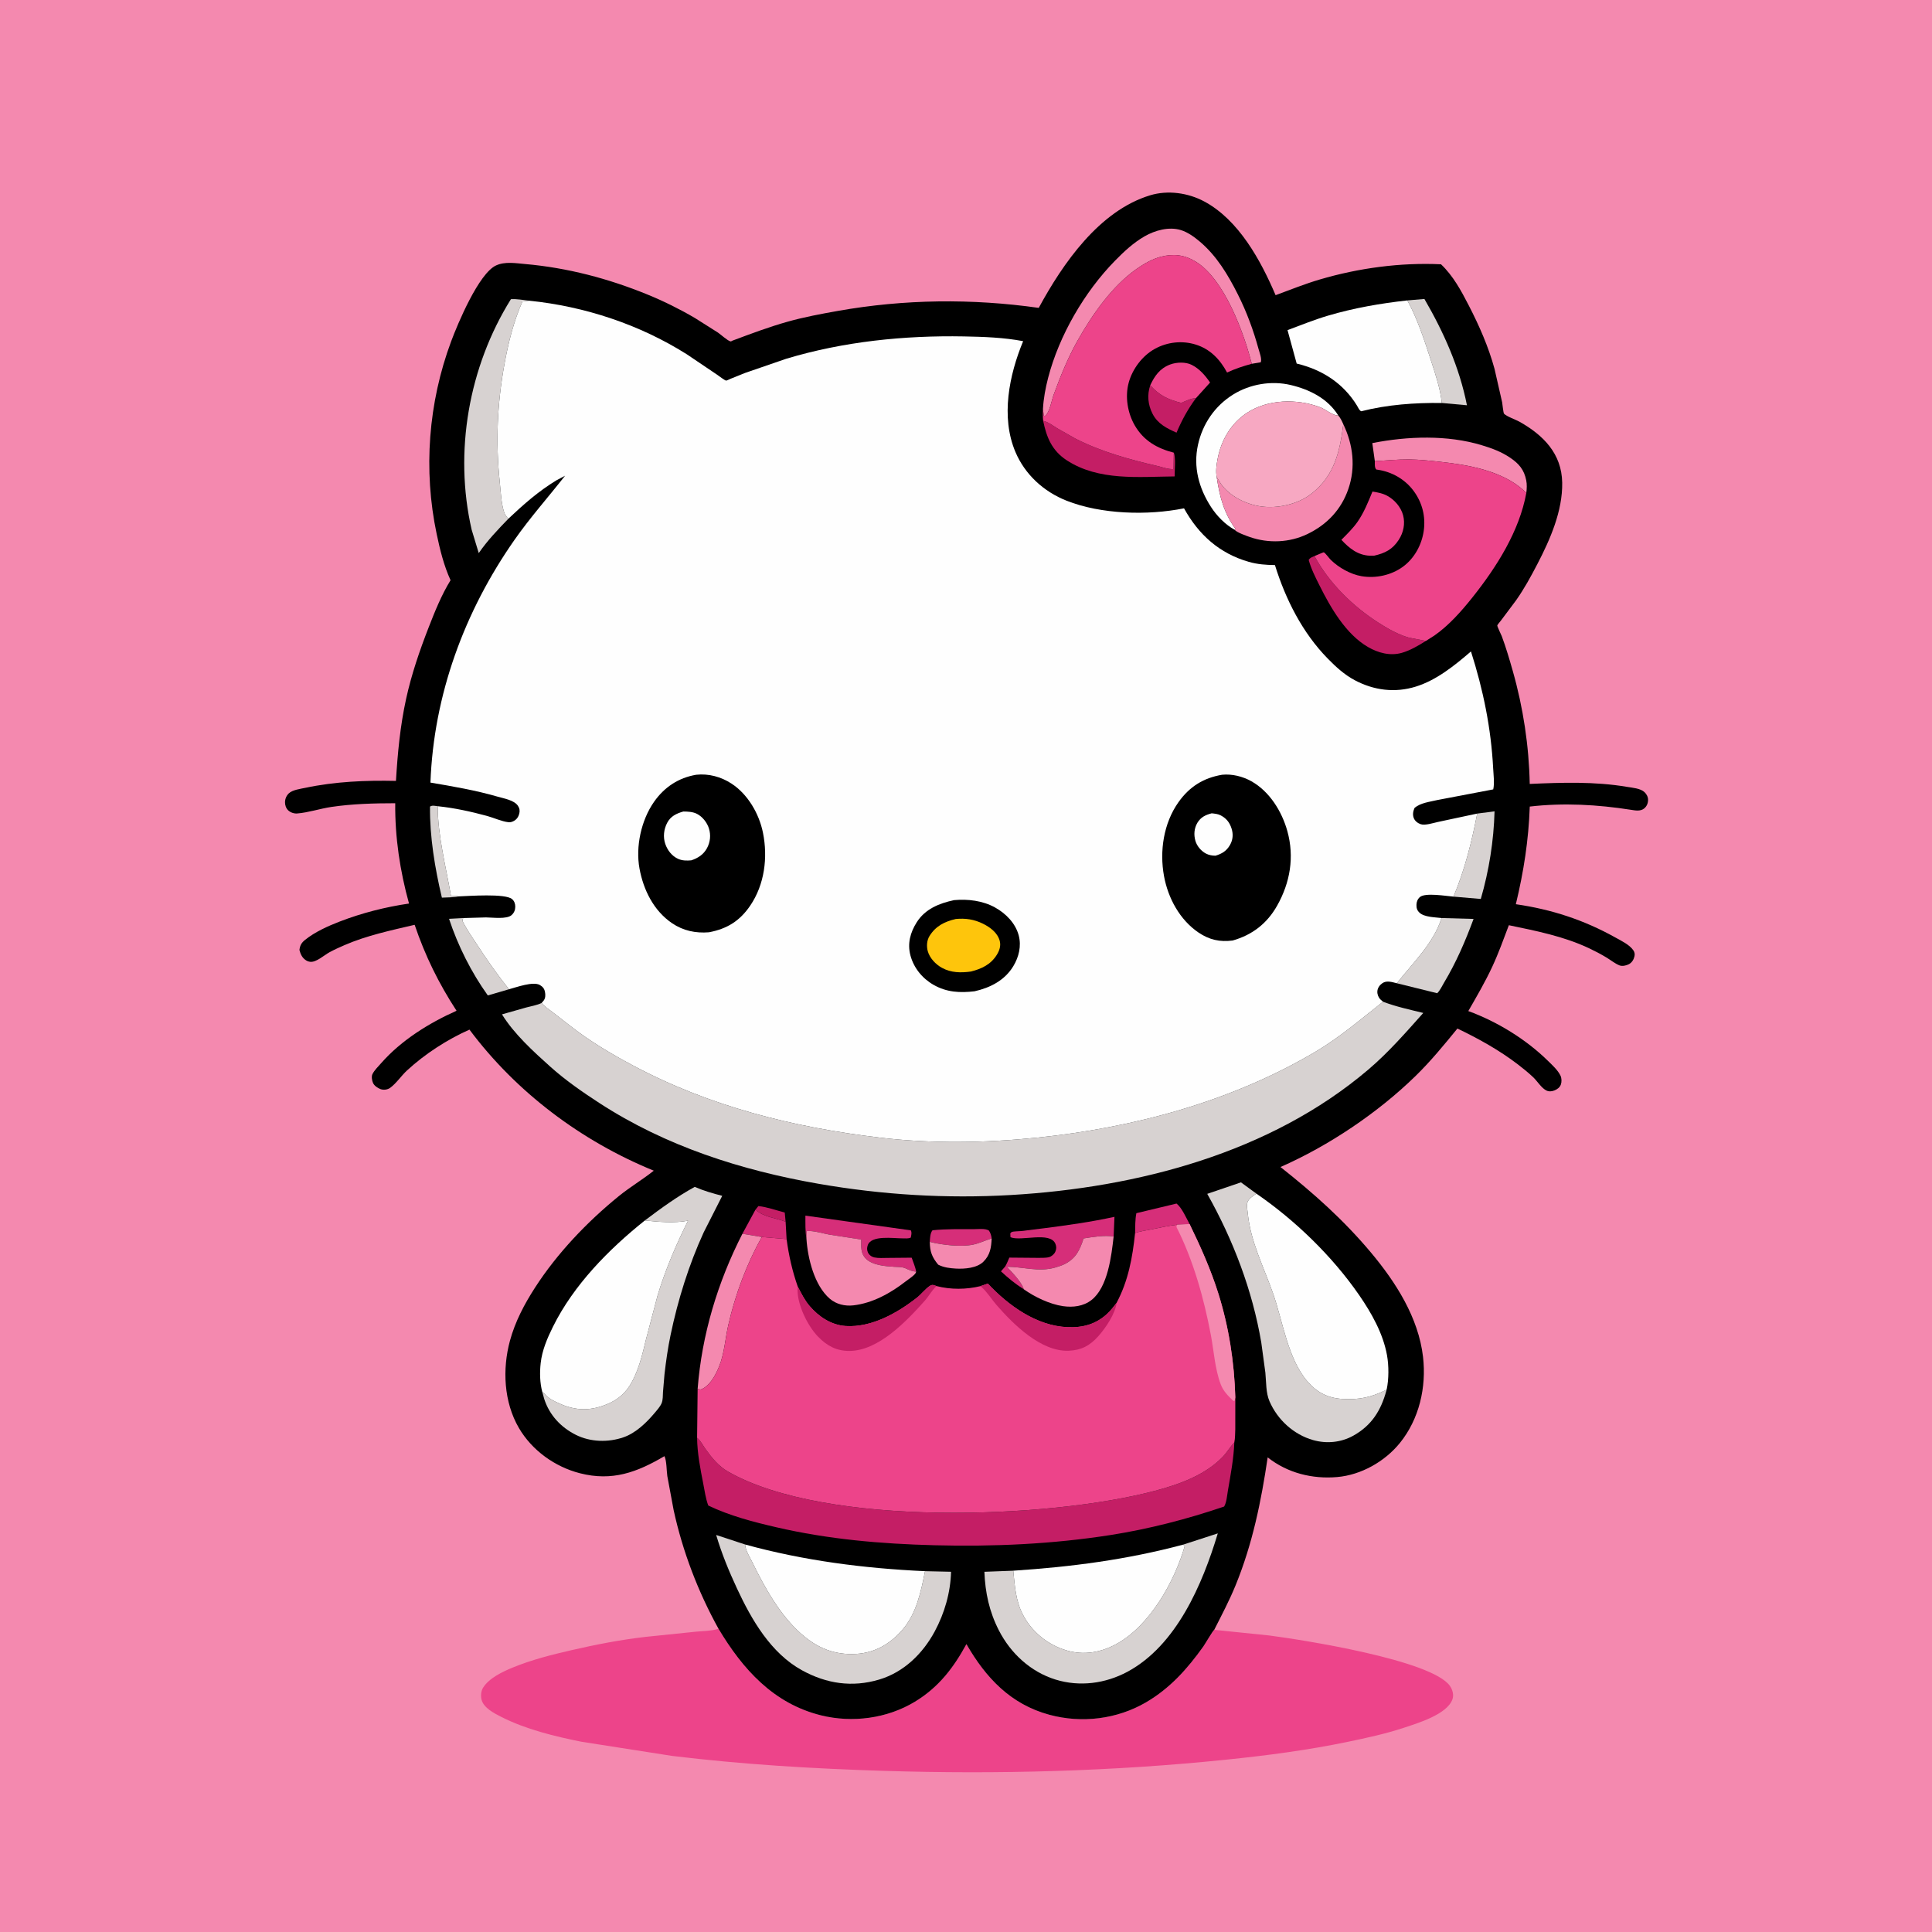 <svg version="1.1" xmlns="http://www.w3.org/2000/svg" style="display: block;" viewBox="0 0 2048 2048" width="1024" height="1024">
<path transform="translate(0,0)" fill="rgb(244,137,175)" d="M -0 -0 L 2048 0 L 2048 2048 L -0 2048 L -0 -0 z"/>
<path transform="translate(0,0)" fill="rgb(237,68,138)" d="M 761.654 1726.54 C 787.369 1769.53 819.881 1805.84 870.236 1818.33 C 903.538 1826.59 940.452 1821.72 969.86 1803.88 C 994.889 1788.7 1010.64 1768.2 1024.45 1742.83 C 1045.01 1778.6 1071.36 1806.66 1112.41 1817.74 C 1146.78 1827.02 1184.08 1822.48 1214.86 1804.53 C 1240.25 1789.72 1258.77 1768.92 1275.6 1745.31 C 1277.24 1743.01 1285.82 1728.29 1287.12 1727.68 L 1345.35 1733.66 C 1380.85 1738.28 1517.48 1759.65 1536.96 1787.11 C 1539.69 1790.95 1541.33 1796.65 1539.68 1801.28 C 1533.97 1817.4 1502.72 1826.69 1487.8 1831.62 C 1468.51 1837.98 1448.66 1842.25 1428.79 1846.39 C 1385.94 1855.3 1343.01 1860.89 1299.5 1865.36 C 1178.97 1877.76 1058.11 1880.92 937.063 1877.19 C 861.896 1874.87 787.3 1870.42 712.612 1861.36 L 616.303 1846.31 C 587.688 1840.54 557.346 1833.19 531.216 1819.9 C 523.789 1816.12 512.584 1810.39 510.429 1801.62 C 509.449 1797.64 509.896 1792.52 512.107 1789 C 518.527 1778.76 532.87 1772.02 543.641 1767.61 C 563.806 1759.36 584.508 1754.17 605.692 1749.27 C 631.755 1743.25 658.072 1738.17 684.666 1735.12 L 737.707 1729.65 C 745.23 1728.88 753.546 1729.02 760.769 1726.83 L 761.654 1726.54 z"/>
<path transform="translate(0,0)" fill="rgb(0,0,0)" d="M 761.654 1726.54 C 739.928 1687.22 723.651 1644.7 714.085 1600.77 L 707.398 1564.81 C 706.528 1559.08 706.772 1548.44 704.331 1543.58 C 675.241 1560.75 648.934 1570.47 614.734 1561.7 C 588.18 1554.89 563.843 1537.41 550.008 1513.64 C 534.047 1486.23 532.379 1451.34 540.58 1421.18 C 546.095 1400.9 555.89 1382.34 567.244 1364.77 C 590.752 1328.39 622.349 1295.27 655.936 1267.96 C 667.84 1258.28 681.091 1250.5 693.036 1240.97 C 616.326 1209.66 547.311 1157.94 497.65 1091.43 C 474.005 1101.97 450.471 1117.18 431.443 1134.74 C 425.391 1140.32 420.071 1148.45 413.614 1153.13 C 410.813 1155.16 406.559 1155.72 403.291 1154.48 C 400.353 1153.37 396.756 1150.95 395.438 1148.02 C 394.304 1145.51 393.557 1141.14 394.817 1138.6 C 396.875 1134.45 401.069 1130.38 404.119 1126.91 C 425.431 1102.67 454.725 1084.51 483.95 1071.44 C 464.968 1042.32 450.71 1013.29 439.541 980.337 C 414.804 986.12 388.622 991.705 365.315 1001.82 C 359.863 1004.19 354.374 1006.64 349.157 1009.49 C 343.616 1012.52 335.107 1020.38 328.753 1019.54 C 327.152 1019.33 325.807 1018.87 324.44 1018.01 C 320.35 1015.44 318.569 1011.51 317.42 1007 C 318.032 1002.15 319.514 999.447 323.354 996.339 C 333.714 987.954 347.582 981.713 360 976.916 C 383.633 967.787 408.507 961.449 433.581 957.789 C 423.991 923.269 418.603 887.347 418.966 851.463 C 396.393 851.48 373.442 852.083 351.099 855.411 C 339.251 857.176 326.827 861.384 315.047 862.309 C 311.751 862.568 308.005 861.324 305.567 859.071 C 303.23 856.912 302.058 853.452 302.128 850.316 C 302.206 846.833 303.607 843.366 306.177 840.985 C 310.23 837.232 318.353 836.256 323.642 835.135 C 355.089 828.469 387.669 827.076 419.73 827.782 C 421.504 798.298 424.171 769.739 430.5 740.788 C 436.184 714.789 444.806 689.675 454.448 664.914 C 461.008 648.068 468.1 630.475 477.607 615.061 C 470.456 599.412 466.411 582.779 462.878 566 C 448.596 498.179 454.026 426.896 478.217 361.903 C 485.246 343.019 507.546 289.72 525.897 281.355 C 535.38 277.033 546.54 279 556.581 279.879 C 601.396 283.804 644.85 295.237 686.443 312.252 C 703.646 319.289 720.63 327.699 736.662 337.118 L 761.144 352.608 C 764.26 354.769 770.995 360.972 774.316 361.892 C 775.041 362.092 775.725 361.364 776.429 361.1 C 795.801 353.846 815.136 346.559 835.07 340.964 C 852.389 336.104 870.359 332.752 888.069 329.602 C 958.533 317.069 1030.32 316.312 1101.11 326.363 C 1126.69 279.238 1165.23 223.397 1219.2 207.023 C 1237.94 201.339 1259.45 204.396 1276.54 213.555 C 1313.22 233.212 1336.49 276.156 1352.19 312.906 C 1367.74 307.188 1383.06 300.979 1398.96 296.29 C 1440.33 284.091 1484.45 278.162 1527.53 280.154 C 1540.46 292.452 1548.85 308.067 1556.97 323.812 C 1568.09 345.38 1577.8 367.441 1584.23 390.889 L 1592.35 426.513 C 1592.67 428.339 1593.57 437.746 1594.34 438.554 C 1597.26 441.581 1606.73 444.799 1610.76 447.068 C 1636.14 461.347 1655.47 480.957 1656 511.614 C 1656.51 541.593 1643.28 571.766 1629.71 597.852 C 1622.82 611.104 1615.76 624.077 1607.14 636.309 L 1591.13 657.709 C 1590.54 658.498 1587.3 662.282 1587.19 662.96 C 1587.01 664.059 1591.34 672.778 1591.98 674.487 C 1596.47 686.54 1600.14 699.047 1603.65 711.416 C 1614.64 750.089 1620.8 790.779 1621.58 831.004 C 1655.95 829.46 1690.54 828.331 1724.63 834.094 C 1730.35 835.061 1738.9 835.607 1743.26 839.729 C 1745.59 841.93 1747.1 844.886 1747.02 848.122 C 1746.92 851.697 1745.61 854.797 1742.8 857.068 C 1738.93 860.188 1733.55 859.161 1728.97 858.442 C 1693.51 852.871 1657.4 850.84 1621.61 854.996 C 1620.4 890.605 1615.18 923.906 1606.86 958.506 C 1644.67 963.975 1678.99 975.153 1712.32 993.762 C 1718.52 997.223 1727.25 1001.33 1731.36 1007.29 C 1732.72 1009.27 1733.15 1011.32 1732.62 1013.67 C 1731.83 1017.18 1729.89 1020.43 1726.64 1022.12 C 1723.81 1023.59 1719.56 1024.54 1716.54 1023.28 C 1711.87 1021.35 1707.34 1017.69 1703 1015.05 C 1697.07 1011.45 1690.85 1008.21 1684.58 1005.24 C 1657.73 992.537 1628.35 986.762 1599.45 980.763 C 1593.8 995.676 1588.52 1010.48 1581.77 1024.96 C 1574.29 1041.01 1565.29 1056.43 1556.47 1071.77 C 1587.14 1082.97 1617.69 1101.72 1640.98 1124.63 C 1645.66 1129.24 1651.27 1134.25 1654.18 1140.22 C 1655.49 1142.9 1655.57 1146.88 1654.57 1149.67 C 1653.49 1152.69 1650.79 1154.69 1647.92 1155.84 C 1645.17 1156.94 1642.28 1157.34 1639.5 1156.1 C 1634.23 1153.73 1629.61 1146.05 1625.34 1142 C 1620.14 1137.08 1614.57 1132.56 1608.89 1128.21 C 1589.3 1113.23 1567.15 1100.92 1544.92 1090.29 C 1530.83 1107.58 1516.49 1125.07 1500.5 1140.65 C 1460.4 1179.74 1408.6 1214.54 1357.36 1237.09 C 1392.49 1264.86 1424.24 1293.14 1453.11 1327.56 C 1479.5 1359.02 1503.63 1396.64 1508.47 1438.34 C 1512.19 1470.48 1504.45 1504.32 1483.88 1529.67 C 1467.91 1549.33 1442.86 1563.53 1417.5 1565.73 C 1391.01 1568.03 1364.77 1561.44 1343.79 1544.88 C 1336.89 1591.57 1327.81 1636.17 1309.95 1680.08 C 1303.27 1696.51 1295.11 1711.89 1287.12 1727.68 C 1285.82 1728.29 1277.24 1743.01 1275.6 1745.31 C 1258.77 1768.92 1240.25 1789.72 1214.86 1804.53 C 1184.08 1822.48 1146.78 1827.02 1112.41 1817.74 C 1071.36 1806.66 1045.01 1778.6 1024.45 1742.83 C 1010.64 1768.2 994.889 1788.7 969.86 1803.88 C 940.452 1821.72 903.538 1826.59 870.236 1818.33 C 819.881 1805.84 787.369 1769.53 761.654 1726.54 z"/>
<path transform="translate(0,0)" fill="rgb(196,30,101)" d="M 800.836 1282.3 L 803.899 1278.5 C 813.023 1279.39 822.941 1283.06 831.864 1285.32 L 832.783 1295.08 C 821.277 1290.58 810.816 1290.77 800.836 1282.3 z"/>
<path transform="translate(0,0)" fill="rgb(214,46,121)" d="M 800.836 1282.3 C 810.816 1290.77 821.277 1290.58 832.783 1295.08 L 833.822 1313.51 L 807.549 1311.28 L 786.981 1307.85 L 800.836 1282.3 z"/>
<path transform="translate(0,0)" fill="rgb(215,210,209)" d="M 485.76 950.237 C 484.859 951.201 470.811 951.408 468.417 951.543 C 461.093 920.73 455.414 886.734 455.832 855 C 458.455 853.362 460.944 854.311 463.954 854.62 C 464.167 886.567 472.613 918.175 478.006 949.5 C 480.354 950.264 483.941 949.276 485.76 950.237 z"/>
<path transform="translate(0,0)" fill="rgb(214,46,121)" d="M 985.596 1316.44 C 985.892 1312.54 985.951 1307.2 988.5 1304.14 C 1002.91 1302.65 1017.51 1302.97 1031.98 1302.98 C 1036.57 1302.99 1044.58 1301.92 1048.36 1304.5 C 1050.12 1307.35 1050.71 1309.44 1051.22 1312.74 C 1044.65 1314.76 1038.37 1317.9 1031.64 1319.33 C 1018.76 1322.08 998.361 1319.69 985.596 1316.44 z"/>
<path transform="translate(0,0)" fill="rgb(214,46,121)" d="M 1203.24 1307.06 C 1203.38 1300.25 1203.28 1292.69 1204.59 1286.03 L 1247.17 1275.82 C 1252.79 1280.15 1257.6 1291.33 1261.02 1297.54 L 1247.81 1298.24 C 1238.34 1299.39 1229.08 1301.45 1219.75 1303.36 C 1214.39 1304.45 1208.34 1305.18 1203.24 1307.06 z"/>
<path transform="translate(0,0)" fill="rgb(196,30,101)" d="M 1219.31 408.373 C 1229.16 419.324 1237.97 423.354 1252.09 427.084 C 1257.1 425.071 1262.27 422.159 1267.73 422.099 C 1259.15 433.731 1252.83 445.324 1247.17 458.637 C 1236.8 454.039 1227.27 449.319 1221.81 438.746 C 1216.84 429.125 1215.84 418.568 1219.31 408.373 z"/>
<path transform="translate(0,0)" fill="rgb(244,137,175)" d="M 985.596 1316.44 C 998.361 1319.69 1018.76 1322.08 1031.64 1319.33 C 1038.37 1317.9 1044.65 1314.76 1051.22 1312.74 C 1050.77 1322.34 1049.64 1330.47 1042.33 1337.57 C 1035.49 1344.23 1022.61 1345.25 1013.46 1344.76 C 1006.93 1344.4 1000.42 1343.62 994.527 1340.61 C 987.913 1332.6 985.736 1326.76 985.596 1316.44 z"/>
<path transform="translate(0,0)" fill="rgb(215,210,209)" d="M 539.583 1048.65 L 517.104 1055.2 C 499.517 1030.62 485.479 1002.63 476 973.982 L 490.995 973.186 C 490.143 975.829 489.898 975.692 491.157 978.12 C 495.313 986.139 500.729 993.739 505.651 1001.31 C 516.247 1017.61 527.394 1033.5 539.583 1048.65 z"/>
<path transform="translate(0,0)" fill="rgb(237,68,138)" d="M 1219.31 408.373 C 1224.04 398.293 1229.62 390.379 1240.52 386.346 C 1247.26 383.855 1256.76 383.505 1263.24 386.753 C 1271.45 390.868 1277.67 398.052 1282.73 405.509 L 1267.73 422.099 C 1262.27 422.159 1257.1 425.071 1252.09 427.084 C 1237.97 423.354 1229.16 419.324 1219.31 408.373 z"/>
<path transform="translate(0,0)" fill="rgb(214,46,121)" d="M 854.871 1313.17 C 853.511 1305.09 853.79 1296.8 853.765 1288.62 L 965.5 1304.22 C 966.833 1306.91 965.937 1308.96 965.5 1311.87 C 962.941 1313.17 959.602 1312.71 956.766 1312.72 C 946.956 1312.77 923.576 1309.01 919.83 1320.07 C 918.965 1322.63 918.904 1324.99 919.978 1327.5 C 921.203 1330.37 924.014 1332.32 927 1332.95 C 931.282 1333.86 936.394 1333.45 940.772 1333.43 L 966.426 1333.2 C 967.94 1337.77 970.431 1343.31 971.155 1348 C 967.078 1347.66 963.964 1346.41 960.304 1344.66 C 956.351 1342.77 952.387 1343.15 948.121 1342.87 C 938.4 1342.23 925.071 1341.37 917.809 1334.19 C 912.112 1328.55 912.948 1321.36 912.97 1313.97 L 879.295 1308.78 C 872.404 1307.57 861.812 1304.15 855.033 1305.06 L 854.871 1313.17 z"/>
<path transform="translate(0,0)" fill="rgb(215,210,209)" d="M 1565.92 862.42 L 1584.28 860.052 C 1583.47 891.259 1578.41 922.927 1569.71 952.928 L 1540.74 950.461 C 1552.77 921.934 1559.96 892.683 1565.92 862.42 z"/>
<path transform="translate(0,0)" fill="rgb(215,210,209)" d="M 1491.84 318.439 L 1509.94 316.928 C 1530.38 352.11 1547.1 389.46 1555.02 429.595 L 1528.38 427.169 C 1526.9 412.488 1521.58 396.525 1517.01 382.5 C 1510.07 361.166 1502.65 338.094 1491.84 318.439 z"/>
<path transform="translate(0,0)" fill="rgb(237,68,138)" d="M 1454.87 521.073 C 1460 521.871 1465.43 522.884 1470.06 525.301 C 1478.04 529.461 1485.01 537.38 1487.34 546.172 C 1489.7 555.104 1487.76 564.401 1482.82 572.109 C 1476.16 582.498 1468.13 586.405 1456.6 589.056 L 1451.94 589.068 C 1439.14 588.447 1430.16 581.113 1421.94 572.223 C 1427.86 566.201 1434.08 560.237 1438.94 553.304 C 1445.85 543.444 1450.32 532.145 1454.87 521.073 z"/>
<path transform="translate(0,0)" fill="rgb(196,30,101)" d="M 1105.79 446.123 L 1107.46 446.588 C 1112.07 447.978 1116.42 451.339 1120.51 453.892 L 1140 464.942 C 1167.14 478.746 1196.72 487.007 1226.28 493.812 C 1231.6 495.038 1238.62 497.667 1243.97 497.242 L 1244.29 479.861 C 1246.61 485.446 1245.06 498.609 1245.19 505.023 C 1206.95 505.377 1164.59 510.024 1130.75 487.899 C 1115.1 477.666 1109.41 463.663 1105.79 446.123 z"/>
<path transform="translate(0,0)" fill="rgb(214,46,121)" d="M 1065.51 1342.6 C 1067.27 1339.61 1068.55 1336.29 1069.94 1333.12 L 1099.23 1333.37 C 1103.17 1333.3 1108.28 1333.64 1112.06 1332.6 C 1114.77 1331.86 1117.5 1329.48 1118.65 1326.94 C 1119.93 1324.09 1119.99 1321.43 1118.79 1318.52 C 1113.23 1304.98 1082.26 1316.25 1071.16 1311.5 L 1070.93 1307.5 C 1071.45 1307 1071.82 1306.24 1072.5 1305.99 C 1074.89 1305.09 1079.84 1305.28 1082.5 1304.98 L 1106.31 1302.04 C 1131.49 1298.82 1156.58 1295.31 1181.38 1289.89 L 1180.5 1310.81 C 1171.2 1309.05 1158 1311.32 1148.67 1312.78 C 1144.71 1324.73 1140.88 1333.59 1129.03 1339.75 C 1126.11 1341.27 1123.15 1342.26 1120 1343.19 L 1118.41 1343.67 C 1100.85 1348.66 1084.66 1342.83 1067.31 1342.83 C 1072.65 1348.62 1083.29 1359.31 1085.2 1366.65 C 1076.3 1361.05 1068.76 1354.79 1061.04 1347.66 L 1065.51 1342.6 z"/>
<path transform="translate(0,0)" fill="rgb(196,30,101)" d="M 1393.42 589.464 C 1408.92 618.072 1433.75 642.421 1461 659.939 C 1471.01 666.372 1481.89 672.573 1493.37 675.882 L 1511.48 679.423 C 1503.63 684.313 1494.93 689.498 1485.98 692.049 C 1473.63 695.57 1460.81 692.108 1450 685.803 C 1426.63 672.166 1410.58 644.278 1398.85 620.813 C 1394.46 612.03 1389.81 603.021 1387.26 593.5 C 1388.95 590.991 1390.7 590.676 1393.42 589.464 z"/>
<path transform="translate(0,0)" fill="rgb(215,210,209)" d="M 1528.06 973.145 L 1562.04 974.097 C 1553.43 997.433 1543.6 1020.26 1530.78 1041.61 C 1528.7 1045.07 1526.42 1050.13 1523.48 1052.85 L 1480.71 1042.29 C 1497.24 1021.17 1520.04 999.442 1528.06 973.145 z"/>
<path transform="translate(0,0)" fill="rgb(244,137,175)" d="M 786.981 1307.85 L 807.549 1311.28 C 791.327 1340.11 779.432 1372.24 772.054 1404.5 C 768.77 1418.86 767.861 1434.87 762.282 1448.5 C 758.508 1457.72 752.629 1469.1 743 1472.9 C 741.613 1472.82 740.803 1472.83 739.528 1472.23 C 743.937 1414.88 760.819 1358.98 786.981 1307.85 z"/>
<path transform="translate(0,0)" fill="rgb(244,137,175)" d="M 1457.37 488.781 L 1454.71 469.697 C 1492.01 462.348 1534.28 460.828 1570.92 471.997 C 1581.74 475.297 1591.44 478.861 1600.87 485.224 C 1610.16 491.493 1615.63 497.908 1617.87 509.149 C 1618.74 513.453 1618.5 518.131 1617.97 522.476 L 1615.04 519.693 C 1592.22 499.037 1556.34 492.733 1526.75 489.542 C 1515.81 488.363 1504.51 487.105 1493.5 487.02 C 1481.46 486.928 1469.39 488.232 1457.37 488.781 z"/>
<path transform="translate(0,0)" fill="rgb(244,137,175)" d="M 1067.31 1342.83 C 1084.66 1342.83 1100.85 1348.66 1118.41 1343.67 L 1120 1343.19 C 1123.15 1342.26 1126.11 1341.27 1129.03 1339.75 C 1140.88 1333.59 1144.71 1324.73 1148.67 1312.78 C 1158 1311.32 1171.2 1309.05 1180.5 1310.81 C 1178.18 1331.11 1174.44 1364.47 1157 1378.09 C 1148.43 1384.79 1137.34 1386.1 1126.83 1384.58 C 1112.77 1382.54 1096.7 1374.83 1085.2 1366.65 C 1083.29 1359.31 1072.65 1348.62 1067.31 1342.83 z"/>
<path transform="translate(0,0)" fill="rgb(254,254,254)" d="M 1308.76 561.558 C 1298.86 556.197 1289.77 546.798 1283.69 537.357 C 1270.81 517.383 1264.74 495.041 1269.91 471.5 C 1274.79 449.294 1287.83 430.238 1307.19 418.211 C 1325.02 407.124 1347.72 403.29 1368.18 408.126 C 1388.23 412.863 1407.47 422.447 1418.65 440.44 L 1417.42 440.433 C 1411.83 439.723 1405.06 433.863 1399.42 431.719 C 1374.88 422.384 1343.69 423.063 1321.43 437.892 C 1304.55 449.142 1294.4 466.87 1290.68 486.663 C 1289.53 492.798 1288.54 499.62 1289.8 505.79 C 1292.82 526.269 1297.24 543.419 1309.51 560.497 L 1308.76 561.558 z"/>
<path transform="translate(0,0)" fill="rgb(244,137,175)" d="M 854.871 1313.17 L 855.033 1305.06 C 861.812 1304.15 872.404 1307.57 879.295 1308.78 L 912.97 1313.97 C 912.948 1321.36 912.112 1328.55 917.809 1334.19 C 925.071 1341.37 938.4 1342.23 948.121 1342.87 C 952.387 1343.15 956.351 1342.77 960.304 1344.66 C 963.964 1346.41 967.078 1347.66 971.155 1348 C 970.885 1348.9 970.823 1349.37 970.147 1350.18 C 967.698 1353.12 962.949 1356.08 959.85 1358.49 C 943.972 1370.83 924.87 1381.43 904.569 1383.74 C 895.732 1384.75 886.535 1382.61 879.692 1376.77 C 863.251 1362.74 856.21 1333.85 854.871 1313.17 z"/>
<path transform="translate(0,0)" fill="rgb(244,137,175)" d="M 1423.97 449.697 C 1434.39 471.408 1437.23 495.379 1429.29 518.385 C 1421.73 540.303 1406.61 556.131 1385.95 566.111 C 1366.99 575.266 1344.67 576.18 1324.84 569.264 C 1321.35 568.049 1310.68 564.306 1308.76 561.558 L 1309.51 560.497 C 1297.24 543.419 1292.82 526.269 1289.8 505.79 L 1294.24 512.87 C 1303.39 526.022 1320.66 534.47 1336.3 536.784 C 1354.2 539.434 1375.89 534.555 1390.18 523.348 C 1414.58 504.199 1420.29 478.817 1423.97 449.697 z"/>
<path transform="translate(0,0)" fill="rgb(244,137,175)" d="M 1105.57 433.643 C 1106.16 422.558 1108.27 411.231 1111.06 400.5 C 1122.75 355.548 1149.56 309.413 1181.99 276.345 C 1191.47 266.683 1201.4 257.37 1213.2 250.572 C 1224.26 244.203 1239.1 240.016 1251.72 243.877 C 1259.15 246.152 1266.05 251.202 1271.92 256.167 C 1289.7 271.206 1301.57 291.064 1311.96 311.645 C 1321.4 330.339 1328.64 349.877 1334.15 370.075 C 1335.2 373.895 1337.75 380.176 1336.5 384.009 L 1326.88 385.648 C 1318.68 352.756 1297.68 295.749 1267.59 277.371 C 1255.61 270.051 1243.79 268.688 1230.32 272.238 C 1221.33 274.607 1212.35 279.765 1204.76 285.105 C 1178.5 303.602 1157.5 333.976 1141.89 361.75 C 1131.84 379.626 1123.86 399.469 1116.85 418.719 C 1114.62 424.844 1112.78 436.901 1108 440.766 L 1106.48 440.792 L 1105.57 433.643 z"/>
<path transform="translate(0,0)" fill="rgb(215,210,209)" d="M 538.871 549.905 C 527.544 561.662 516.802 572.805 507.492 586.304 L 499.974 561.52 C 481.022 478.973 496.89 388.819 541.58 317.164 C 547.71 316.666 554.884 318.133 561.059 318.759 L 553.866 319.5 C 544.515 340.557 538.863 363.273 534.753 385.862 C 527.101 427.91 525.303 468.359 529.761 510.899 C 530.842 521.207 531.25 533.654 534.546 543.455 C 535.38 545.933 537.162 547.981 538.871 549.905 z"/>
<path transform="translate(0,0)" fill="rgb(215,210,209)" d="M 683.579 1293.74 C 700.755 1280.75 717.551 1268.54 736.475 1258.13 C 746.033 1262.33 755.517 1265.03 765.596 1267.63 L 745.934 1306.38 C 730.149 1340.83 718.585 1377.99 710.853 1415.08 C 707.99 1428.81 705.981 1442.82 704.394 1456.76 L 702.802 1475.54 C 702.578 1479.29 702.816 1484.02 701.32 1487.5 C 699.731 1491.2 696.386 1494.89 693.801 1497.96 C 685.184 1508.2 673.937 1519.05 661.094 1523.53 C 644.843 1529.2 625.878 1528.76 610.349 1520.95 C 594.465 1512.96 582.441 1500.04 576.906 1483 L 574.889 1475.68 C 576.062 1476.4 577.033 1477.06 577.933 1478.12 C 581.014 1481.73 584.498 1483.7 588.719 1485.81 C 605.368 1494.12 620.445 1496.45 638.156 1490.52 C 650.549 1486.38 660.361 1480.1 667.459 1468.88 C 676.773 1454.15 680.968 1435.75 684.998 1419 L 697.084 1373.2 C 705.343 1345.95 716.63 1319.4 729.38 1293.97 C 714.917 1296.79 698.158 1295.29 683.579 1293.74 z"/>
<path transform="translate(0,0)" fill="rgb(215,210,209)" d="M 980.593 1665.52 L 1008.16 1666.14 C 1007.58 1688.14 1001.26 1710.04 990.844 1729.39 C 978.138 1753 958.046 1772.65 931.913 1780.42 C 903.346 1788.91 876.21 1784.87 850.219 1770.61 C 817.111 1752.46 796.646 1716.96 781.243 1683.86 C 772.657 1665.42 764.939 1646.68 759.175 1627.15 L 789.849 1637.23 C 790.22 1643.54 794.653 1650.25 797.422 1655.91 C 810.539 1682.75 826.605 1711.85 849.22 1731.85 C 866.36 1747.02 884.755 1754.62 907.832 1753.2 C 927.684 1751.97 943.885 1742.41 956.701 1727.5 C 971.669 1710.09 976.182 1687.31 980.593 1665.52 z"/>
<path transform="translate(0,0)" fill="rgb(215,210,209)" d="M 1254.27 1637.36 L 1290.91 1625.44 C 1274.74 1679.25 1247.1 1744.26 1195.05 1772.18 C 1171.74 1784.68 1144.48 1788.31 1118.96 1780.42 C 1092.54 1772.25 1071.39 1752.7 1058.88 1728.32 C 1048.7 1708.48 1044.34 1688.31 1043.51 1666.17 L 1074.1 1665.01 C 1075.72 1681.11 1076.63 1696.84 1084.27 1711.54 C 1093.8 1729.86 1110.37 1743.37 1130.15 1749.38 C 1148.91 1755.06 1167.41 1751.7 1184.27 1742.24 C 1219.16 1722.67 1245.07 1676.43 1255.84 1639 L 1254.27 1637.36 z"/>
<path transform="translate(0,0)" fill="rgb(215,210,209)" d="M 1469.89 1473.09 L 1469.6 1474.18 C 1463.86 1495.24 1453.98 1511.08 1434.5 1521.91 C 1421.49 1529.15 1406.18 1530.59 1391.95 1526.55 C 1371.41 1520.72 1354.28 1505.09 1345.77 1485.54 C 1341.76 1476.32 1342.33 1465.01 1341.34 1455.08 L 1336.99 1423 C 1327.59 1367.73 1307.19 1314.29 1279.73 1265.53 L 1315.47 1253.35 L 1331.8 1265.28 C 1328.36 1267.71 1323.11 1270.83 1322.13 1275.25 C 1321.42 1278.43 1322.39 1283.07 1322.71 1286.4 C 1325.61 1316.2 1339.87 1343.55 1349.63 1371.48 C 1359.94 1401.01 1365.14 1440.29 1386.04 1464.5 C 1395.89 1475.9 1407.58 1481.99 1422.66 1482.92 C 1440.76 1484.05 1453.86 1481.21 1469.89 1473.09 z"/>
<path transform="translate(0,0)" fill="rgb(247,168,194)" d="M 1289.8 505.79 C 1288.54 499.62 1289.53 492.798 1290.68 486.663 C 1294.4 466.87 1304.55 449.142 1321.43 437.892 C 1343.69 423.063 1374.88 422.384 1399.42 431.719 C 1405.06 433.863 1411.83 439.723 1417.42 440.433 L 1418.65 440.44 C 1421.09 443.276 1422.43 446.315 1423.97 449.697 C 1420.29 478.817 1414.58 504.199 1390.18 523.348 C 1375.89 534.555 1354.2 539.434 1336.3 536.784 C 1320.66 534.47 1303.39 526.022 1294.24 512.87 L 1289.8 505.79 z"/>
<path transform="translate(0,0)" fill="rgb(254,254,254)" d="M 1528.38 427.169 C 1499.68 426.834 1470.9 428.859 1442.99 435.951 C 1440.88 435.154 1439.63 431.842 1438.44 429.907 C 1423.8 406.109 1401.43 391.817 1374.53 385.392 L 1364.83 349.934 C 1379.12 344.638 1393.08 338.927 1407.73 334.601 C 1435.41 326.425 1463.21 321.642 1491.84 318.439 C 1502.65 338.094 1510.07 361.166 1517.01 382.5 C 1521.58 396.525 1526.9 412.488 1528.38 427.169 z"/>
<path transform="translate(0,0)" fill="rgb(254,254,254)" d="M 1254.27 1637.36 L 1255.84 1639 C 1245.07 1676.43 1219.16 1722.67 1184.27 1742.24 C 1167.41 1751.7 1148.91 1755.06 1130.15 1749.38 C 1110.37 1743.37 1093.8 1729.86 1084.27 1711.54 C 1076.63 1696.84 1075.72 1681.11 1074.1 1665.01 C 1135.76 1660.96 1194.44 1653.32 1254.27 1637.36 z"/>
<path transform="translate(0,0)" fill="rgb(254,254,254)" d="M 789.849 1637.23 C 852.348 1654.42 915.92 1662.55 980.593 1665.52 C 976.182 1687.31 971.669 1710.09 956.701 1727.5 C 943.885 1742.41 927.684 1751.97 907.832 1753.2 C 884.755 1754.62 866.36 1747.02 849.22 1731.85 C 826.605 1711.85 810.539 1682.75 797.422 1655.91 C 794.653 1650.25 790.22 1643.54 789.849 1637.23 z"/>
<path transform="translate(0,0)" fill="rgb(254,254,254)" d="M 1331.8 1265.28 C 1372.96 1293.54 1412.44 1331.82 1440.85 1373 C 1453.91 1391.93 1466.12 1413.59 1470.27 1436.51 C 1472.28 1447.61 1472.3 1462.12 1469.89 1473.09 C 1453.86 1481.21 1440.76 1484.05 1422.66 1482.92 C 1407.58 1481.99 1395.89 1475.9 1386.04 1464.5 C 1365.14 1440.29 1359.94 1401.01 1349.63 1371.48 C 1339.87 1343.55 1325.61 1316.2 1322.71 1286.4 C 1322.39 1283.07 1321.42 1278.43 1322.13 1275.25 C 1323.11 1270.83 1328.36 1267.71 1331.8 1265.28 z"/>
<path transform="translate(0,0)" fill="rgb(254,254,254)" d="M 683.579 1293.74 C 698.158 1295.29 714.917 1296.79 729.38 1293.97 C 716.63 1319.4 705.343 1345.95 697.084 1373.2 L 684.998 1419 C 680.968 1435.75 676.773 1454.15 667.459 1468.88 C 660.361 1480.1 650.549 1486.38 638.156 1490.52 C 620.445 1496.45 605.368 1494.12 588.719 1485.81 C 584.498 1483.7 581.014 1481.73 577.933 1478.12 C 577.033 1477.06 576.062 1476.4 574.889 1475.68 C 572.24 1465.82 572.023 1455 573.156 1444.87 C 574.683 1431.24 580.112 1418.59 586.147 1406.41 C 608.123 1362.06 645.226 1324.4 683.579 1293.74 z"/>
<path transform="translate(0,0)" fill="rgb(237,68,138)" d="M 1457.37 488.781 C 1469.39 488.232 1481.46 486.928 1493.5 487.02 C 1504.51 487.105 1515.81 488.363 1526.75 489.542 C 1556.34 492.733 1592.22 499.037 1615.04 519.693 L 1617.97 522.476 C 1610.59 563.155 1586.45 601.099 1561.02 633.057 C 1549.4 647.662 1535.9 662.983 1520.5 673.705 L 1511.48 679.423 L 1493.37 675.882 C 1481.89 672.573 1471.01 666.372 1461 659.939 C 1433.75 642.421 1408.92 618.072 1393.42 589.464 C 1394.59 588.953 1403.03 585.305 1403.26 585.442 C 1405.43 586.695 1408.62 591.451 1410.6 593.403 C 1419.02 601.694 1431.59 608.795 1443.31 610.787 C 1458.37 613.347 1474.94 609.755 1487.28 600.669 C 1499.33 591.786 1507.04 577.644 1509.19 562.942 C 1511.42 547.654 1507.75 532.964 1498.55 520.463 C 1489.34 507.969 1475.36 500.043 1460.05 497.882 L 1459 497.744 C 1456.87 495.765 1457.48 491.703 1457.37 488.781 z"/>
<path transform="translate(0,0)" fill="rgb(196,30,101)" d="M 738.952 1524.12 L 740.069 1525.14 C 743.142 1528.1 745.337 1532.47 747.828 1535.96 C 754.547 1545.37 761.833 1554.33 772 1560.11 C 875.607 1619.07 1111.87 1610.1 1224.44 1580.28 C 1250.09 1573.49 1277.79 1563.63 1296.5 1543.92 C 1300.9 1539.28 1304.08 1533.61 1308.42 1528.98 C 1307.86 1545.81 1304.47 1563.54 1301.62 1580.15 C 1300.78 1585.02 1300.2 1592.9 1297.6 1597.02 C 1258.48 1610.32 1218.06 1620.79 1177.22 1627.19 C 1115.43 1636.88 1052.94 1639.65 990.5 1638.03 C 933.726 1636.56 878.157 1631.76 822.714 1618.91 C 798.148 1613.22 773.621 1606.84 750.807 1595.92 C 748.079 1588.78 746.934 1580.22 745.462 1572.7 C 742.35 1556.8 739.126 1540.37 738.952 1524.12 z"/>
<path transform="translate(0,0)" fill="rgb(237,68,138)" d="M 1105.57 433.643 L 1106.48 440.792 L 1108 440.766 C 1112.78 436.901 1114.62 424.844 1116.85 418.719 C 1123.86 399.469 1131.84 379.626 1141.89 361.75 C 1157.5 333.976 1178.5 303.602 1204.76 285.105 C 1212.35 279.765 1221.33 274.607 1230.32 272.238 C 1243.79 268.688 1255.61 270.051 1267.59 277.371 C 1297.68 295.749 1318.68 352.756 1326.88 385.648 C 1317.76 388.109 1309.31 390.892 1300.74 394.883 C 1293.25 380.922 1282.73 369.89 1267.19 365.162 C 1252.97 360.84 1237.47 362.539 1224.42 369.66 C 1211.03 376.969 1200.45 391.018 1196.48 405.611 C 1192.41 420.574 1195.27 437.938 1203.06 451.226 C 1212.45 467.244 1226.66 475.321 1244.29 479.861 L 1243.97 497.242 C 1238.62 497.667 1231.6 495.038 1226.28 493.812 C 1196.72 487.007 1167.14 478.746 1140 464.942 L 1120.51 453.892 C 1116.42 451.339 1112.07 447.978 1107.46 446.588 L 1105.79 446.123 C 1105.33 441.915 1105.44 437.861 1105.57 433.643 z"/>
<path transform="translate(0,0)" fill="rgb(215,210,209)" d="M 1466.06 1061.86 C 1479.98 1067.2 1494.3 1070.2 1508.73 1073.77 C 1490.08 1094.66 1471.87 1115.61 1450.46 1133.82 C 1346.45 1222.28 1205.47 1258.99 1071.52 1266.77 C 1003.24 1270.74 935.048 1266.58 867.694 1254.86 C 785.595 1240.57 705.612 1214.92 635.355 1169.25 C 617.214 1157.46 599.602 1145.27 583.442 1130.81 C 565.373 1114.63 544.894 1095.97 532.123 1075.27 L 558.025 1067.92 C 563.263 1066.55 569.284 1065.54 574.162 1063.2 C 577.547 1067.26 582.143 1070.18 586.32 1073.38 L 605.302 1088.09 C 625.518 1103.86 647.81 1117.08 670.383 1129.14 C 752.429 1172.98 841.082 1195.07 933 1205.96 C 987.896 1212.46 1044.07 1211.59 1099 1205.99 C 1201.53 1195.55 1304.94 1167.75 1394.18 1115.05 C 1419.97 1099.82 1442.61 1080.31 1466.06 1061.86 z"/>
<path transform="translate(0,0)" fill="rgb(237,68,138)" d="M 1247.81 1298.24 L 1261.02 1297.54 C 1272.7 1321.54 1283.52 1345.75 1291.53 1371.26 C 1302.67 1406.73 1308.43 1444.09 1309.48 1481.21 L 1309.45 1515.16 C 1309.22 1519.64 1309.37 1524.63 1308.42 1528.98 C 1304.08 1533.61 1300.9 1539.28 1296.5 1543.92 C 1277.79 1563.63 1250.09 1573.49 1224.44 1580.28 C 1111.87 1610.1 875.607 1619.07 772 1560.11 C 761.833 1554.33 754.547 1545.37 747.828 1535.96 C 745.337 1532.47 743.142 1528.1 740.069 1525.14 L 738.952 1524.12 L 739.528 1472.23 C 740.803 1472.83 741.613 1472.82 743 1472.9 C 752.629 1469.1 758.508 1457.72 762.282 1448.5 C 767.861 1434.87 768.77 1418.86 772.054 1404.5 C 779.432 1372.24 791.327 1340.11 807.549 1311.28 L 833.822 1313.51 C 836.204 1331.12 839.817 1347.06 845.645 1363.85 C 849.394 1371.02 852.966 1378.33 858.28 1384.5 C 868.084 1395.89 881.174 1404.63 896.494 1405.63 C 923.856 1407.4 951.162 1391.91 971.959 1375.61 C 976.689 1371.91 981.037 1366.03 985.929 1362.94 C 988.533 1361.3 990.145 1362.46 992.797 1363.28 C 1007.69 1367.15 1024.35 1367.01 1039.28 1363.36 L 1047.11 1360.65 C 1068.96 1383.95 1098.68 1405.55 1131.8 1406.85 C 1147.91 1407.49 1161.77 1403.78 1173.78 1392.58 C 1177.45 1389.15 1180.52 1385.11 1183.58 1381.15 C 1196.05 1357.71 1200.5 1333.2 1203.24 1307.06 C 1208.34 1305.18 1214.39 1304.45 1219.75 1303.36 C 1229.08 1301.45 1238.34 1299.39 1247.81 1298.24 z"/>
<path transform="translate(0,0)" fill="rgb(196,30,101)" d="M 1039.28 1363.36 L 1047.11 1360.65 C 1068.96 1383.95 1098.68 1405.55 1131.8 1406.85 C 1147.91 1407.49 1161.77 1403.78 1173.78 1392.58 C 1177.45 1389.15 1180.52 1385.11 1183.58 1381.15 C 1182.41 1392.4 1171.83 1408.02 1164.16 1416.54 C 1155.28 1426.42 1146.28 1431.31 1132.87 1431.84 C 1103.38 1433.01 1074.06 1403.7 1056.21 1383.18 C 1051.1 1377.3 1046.21 1369.31 1040.4 1364.3 L 1039.28 1363.36 z"/>
<path transform="translate(0,0)" fill="rgb(196,30,101)" d="M 845.645 1363.85 C 849.394 1371.02 852.966 1378.33 858.28 1384.5 C 868.084 1395.89 881.174 1404.63 896.494 1405.63 C 923.856 1407.4 951.162 1391.91 971.959 1375.61 C 976.689 1371.91 981.037 1366.03 985.929 1362.94 C 988.533 1361.3 990.145 1362.46 992.797 1363.28 L 992.073 1363.89 C 987.747 1367.99 984.48 1374.13 980.407 1378.71 C 961.26 1400.22 931.291 1431.89 900.5 1432.05 C 886.667 1432.13 876.515 1426.58 867.054 1416.78 C 855.933 1405.27 845.046 1382.72 845.433 1366.71 L 845.645 1363.85 z"/>
<path transform="translate(0,0)" fill="rgb(244,137,175)" d="M 1247.81 1298.24 L 1261.02 1297.54 C 1272.7 1321.54 1283.52 1345.75 1291.53 1371.26 C 1302.67 1406.73 1308.43 1444.09 1309.48 1481.21 L 1308.73 1484.98 L 1307.5 1485.09 C 1301.87 1479.71 1296.83 1474.87 1294 1467.39 C 1287.87 1451.17 1286.76 1432.03 1283.54 1415.03 C 1276.15 1376.07 1265.01 1335.98 1247.01 1300.5 L 1247.81 1298.24 z"/>
<path transform="translate(0,0)" fill="rgb(254,254,254)" d="M 561.059 318.759 C 619.798 324.752 678.062 343.986 728.08 375.577 L 760.199 397.237 C 761.649 398.24 768.396 403.406 769.766 403.452 C 770.43 403.475 773.572 401.878 774.372 401.548 L 789.867 395.312 L 833.503 380.28 C 894.196 362.014 958.584 355.457 1021.75 356.616 C 1042.43 356.996 1064.21 357.738 1084.57 361.653 C 1069.75 397.479 1060.66 441.859 1076.35 479.015 C 1086.5 503.041 1106.37 521.143 1130.47 530.708 C 1167.18 545.273 1216.47 546.598 1255.12 538.847 C 1270.62 566.879 1292.64 586.662 1323.78 595.585 C 1333.08 598.249 1341.84 598.857 1351.48 598.996 C 1362.76 635.319 1380.65 670.782 1407.48 698.135 C 1416.11 706.929 1425 715.123 1435.94 720.971 C 1456.29 731.844 1478.72 734.724 1500.89 727.8 C 1522.96 720.91 1542 705.418 1559.28 690.551 C 1572.26 731.211 1580.61 771.876 1582.82 814.548 C 1583.16 821.099 1584.37 830.549 1582.89 836.795 L 1523.42 848.115 C 1515.55 850.018 1505.69 851.014 1499.44 856.5 C 1497.95 859.94 1497.27 863.428 1498.61 867.09 C 1499.74 870.193 1502.82 872.592 1505.85 873.652 C 1510.52 875.281 1519.2 872.438 1524.04 871.361 L 1565.92 862.42 C 1559.96 892.683 1552.77 921.934 1540.74 950.461 C 1532.89 949.826 1510.88 946.044 1505.19 950.893 C 1502.73 952.981 1501.59 955.93 1501.51 959.11 C 1501.42 962.562 1502.14 965.038 1504.71 967.454 C 1509.86 972.306 1521.15 972.284 1528.06 973.145 C 1520.04 999.442 1497.24 1021.17 1480.71 1042.29 C 1475.64 1041.07 1469.88 1039 1465.26 1042.29 C 1462.37 1044.35 1460.2 1047.39 1460.04 1051 C 1459.89 1054.11 1461.2 1057.38 1463.41 1059.54 L 1466.06 1061.86 C 1442.61 1080.31 1419.97 1099.82 1394.18 1115.05 C 1304.94 1167.75 1201.53 1195.55 1099 1205.99 C 1044.07 1211.59 987.896 1212.46 933 1205.96 C 841.082 1195.07 752.429 1172.98 670.383 1129.14 C 647.81 1117.08 625.518 1103.86 605.302 1088.09 L 586.32 1073.38 C 582.143 1070.18 577.547 1067.26 574.162 1063.2 L 576.357 1060.59 C 578.315 1057.89 578.313 1054.58 577.676 1051.42 C 576.969 1047.91 575.377 1046 572.345 1044.2 C 565.261 1039.98 547.371 1046.56 539.583 1048.65 C 527.394 1033.5 516.247 1017.61 505.651 1001.31 C 500.729 993.739 495.313 986.139 491.157 978.12 C 489.898 975.692 490.143 975.829 490.995 973.186 L 515.145 972.497 C 521.995 972.511 537.273 974.722 542.416 969.955 C 544.951 967.605 546.198 964.647 546.208 961.21 C 546.217 958.128 545.273 955.252 542.907 953.152 C 535.798 946.841 496.763 949.844 485.76 950.237 C 483.941 949.276 480.354 950.264 478.006 949.5 C 472.613 918.175 464.167 886.567 463.954 854.62 C 481.581 856.422 499.282 860.302 516.355 864.946 C 523.373 866.854 531.95 870.846 539.069 871.585 C 541.094 871.795 542.756 871.257 544.527 870.341 C 547.634 868.734 549.553 865.969 550.417 862.622 C 551.207 859.559 550.853 856.858 549.053 854.188 C 544.991 848.162 534.174 846.419 527.533 844.499 C 503.925 837.674 480.441 833.677 456.284 829.576 C 459.693 736.783 492.271 648.165 545.408 572.25 C 561.952 548.613 581.237 526.961 599.017 504.276 L 590.045 509.043 C 570.912 520.611 555.045 534.647 538.871 549.905 C 537.162 547.981 535.38 545.933 534.546 543.455 C 531.25 533.654 530.842 521.207 529.761 510.899 C 525.303 468.359 527.101 427.91 534.753 385.862 C 538.863 363.273 544.515 340.557 553.866 319.5 L 561.059 318.759 z"/>
<path transform="translate(0,0)" fill="rgb(0,0,0)" d="M 1011.32 954.183 C 1025.99 952.826 1041.77 954.739 1054.78 961.962 C 1066.27 968.345 1076.47 978.639 1079.9 991.632 C 1082.84 1002.77 1080.07 1014.33 1074.23 1024.05 C 1065.14 1039.2 1049.73 1047.04 1033.06 1050.8 C 1017.58 1052.61 1003.57 1051.91 989.689 1044.02 C 977.721 1037.21 968.55 1026.03 965.045 1012.62 C 961.781 1000.13 964.95 988.493 971.672 977.804 C 980.653 963.519 995.543 957.582 1011.32 954.183 z"/>
<path transform="translate(0,0)" fill="rgb(254,197,12)" d="M 1013.11 974.179 C 1023.43 973.172 1032.7 974.566 1042 979.174 C 1049.57 982.923 1057.37 988.689 1059.72 997.225 C 1061.19 1002.56 1059.45 1007.7 1056.62 1012.22 C 1050.19 1022.5 1040.51 1027.01 1029.24 1029.86 C 1018.57 1031.32 1008.22 1031.25 998.5 1025.94 C 991.92 1022.35 985.493 1015.64 983.464 1008.24 C 982.044 1003.06 982.471 996.783 985.309 992.217 C 991.913 981.591 1001.25 976.979 1013.11 974.179 z"/>
<path transform="translate(0,0)" fill="rgb(0,0,0)" d="M 737.986 821.278 C 751.186 819.852 764.236 823.386 775.346 830.594 C 792.761 841.894 804.702 862.604 808.767 882.682 C 814.088 908.958 810.488 937.651 795.218 960.07 C 784.17 976.291 770.707 984.604 751.539 988.256 C 737.453 989.416 724.162 986.631 712.372 978.611 C 692.925 965.382 682.068 943.39 677.894 920.719 C 673.609 897.45 679.707 869.376 693.307 849.971 C 704.218 834.404 719.25 824.462 737.986 821.278 z"/>
<path transform="translate(0,0)" fill="rgb(254,254,254)" d="M 724.364 860.235 C 729.199 860.273 734.449 860.5 738.837 862.743 C 744.658 865.719 749.475 871.881 751.456 878.063 C 753.717 885.12 752.947 892.636 749.401 899.142 C 745.715 905.906 739.878 909.63 732.781 911.996 C 728.017 912.414 723.32 912.42 718.879 910.447 C 712.252 907.503 707.459 901.242 705.187 894.48 C 702.733 887.18 703.664 879.059 707.218 872.262 C 710.917 865.185 717.059 862.325 724.364 860.235 z"/>
<path transform="translate(0,0)" fill="rgb(0,0,0)" d="M 1295.52 821.26 C 1306.09 820.231 1317.35 823.012 1326.55 828.191 C 1345.86 839.065 1358.83 860.122 1364.64 880.987 C 1372.28 908.44 1367.62 935.616 1353.73 960.178 C 1343.07 979.029 1327.37 991.109 1306.67 996.985 C 1293.1 998.762 1281.85 996.215 1270.55 988.58 C 1250.6 975.103 1238.13 951.976 1233.88 928.604 C 1229.06 902.157 1233.44 872.743 1249.12 850.5 C 1260.79 833.935 1275.69 824.625 1295.52 821.26 z"/>
<path transform="translate(0,0)" fill="rgb(254,254,254)" d="M 1284.44 862.146 C 1287.6 862.487 1291.03 862.78 1293.89 864.274 C 1299.96 867.441 1303.42 871.777 1305.5 878.26 C 1307.43 884.274 1306.98 890.203 1303.83 895.719 C 1300.2 902.08 1295.35 905.005 1288.49 907.069 C 1285.03 907.08 1281.5 906.46 1278.41 904.846 C 1273.26 902.151 1268.78 896.905 1267.17 891.281 C 1265.33 884.845 1265.82 878.005 1269.29 872.19 C 1272.82 866.262 1277.98 863.802 1284.44 862.146 z"/>
</svg>